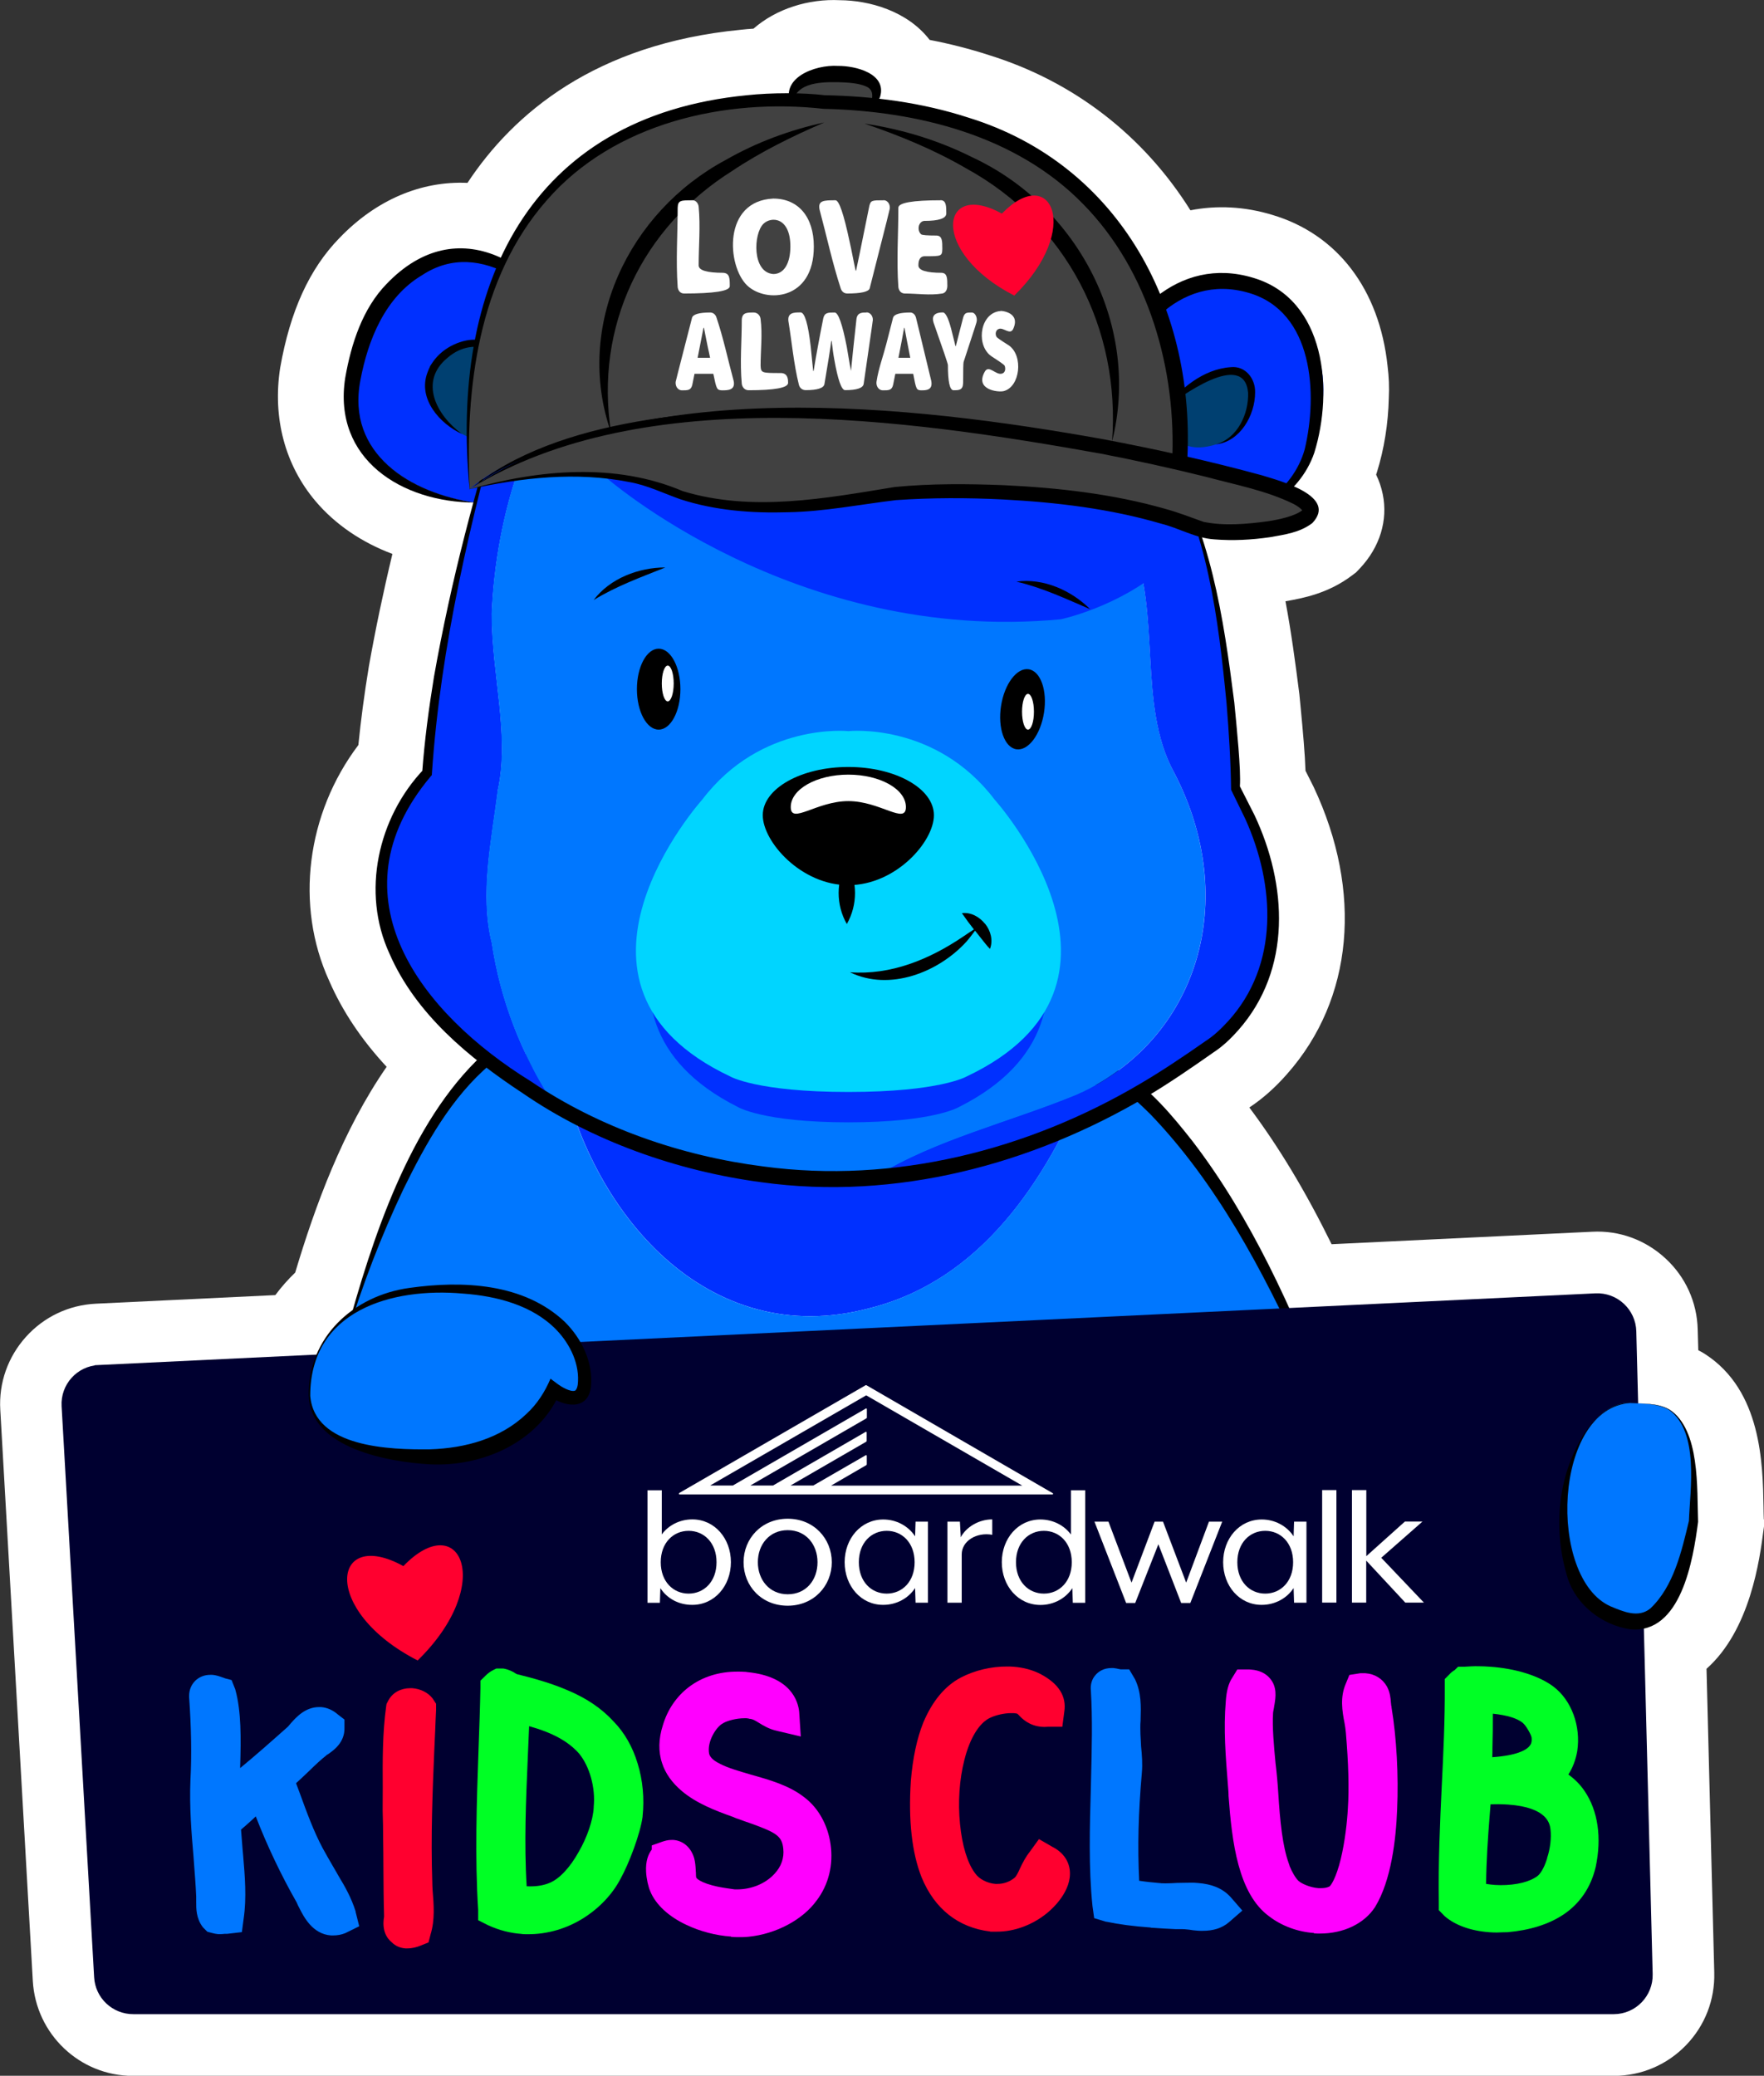 <?xml version="1.0" encoding="UTF-8"?>
<svg id="Layer_2" data-name="Layer 2" xmlns="http://www.w3.org/2000/svg" viewBox="0 0 186.56 219.52">
  <rect x="0" y="0" width="186.56" height="219.52" fill="#333333" stroke="none"/>
  <defs>
    <style>
      .cls-1 {
        fill: #000030;
        stroke: #000030;
        stroke-miterlimit: 10;
        stroke-width: .91px;
      }

      .cls-2 {
        fill: none;
        isolation: isolate;
      }

      .cls-3 {
        fill: #00ff25;
      }

      .cls-4 {
        fill: #004071;
      }

      .cls-5 {
        fill: #00d5ff;
      }

      .cls-6 {
        fill: #07f;
      }

      .cls-7 {
        fill: #0030ff;
      }

      .cls-8 {
        fill: #fff;
      }

      .cls-9 {
        fill: #ff002f;
      }

      .cls-10 {
        fill: #f0f;
      }

      .cls-11 {
        fill: #414242;
      }

      .cls-12 {
        fill: #414141;
      }
    </style>
  </defs>
  <g id="Layer_1-2" data-name="Layer 1">
    <g>
      <path class="cls-8" d="m186.54,160.67c-.02-.41-.02-.85-.03-1.33-.08-4.58-.22-12.26-6.15-16.12l-.34-.21c-.14-.08-.28-.15-.41-.22l-.06-2.18c-.07-2.89-1.28-5.56-3.4-7.52-2.12-1.96-4.87-2.98-7.75-2.83l-27.57,1.32c-2.75-5.59-5.56-10.26-8.7-14.46.03-.02.06-.04.09-.06,1.36-.91,2.68-2.08,3.91-3.49,6.99-7.9,8.03-19.25,2.8-30.35l-.86-1.71c-.06-1.78-.26-4.04-.52-6.77l-.13-1.33c-.42-3.31-.86-6.59-1.47-9.83h.05c1.76-.32,4.42-.79,6.97-2.71l.46-.35.4-.42c2.09-2.22,2.98-5.07,2.41-7.83-.15-.73-.38-1.42-.7-2.07,0-.02.02-.05.02-.07l.06-.18c.77-2.46,1.2-5.18,1.26-7.86.06-1.13.01-2.26-.13-3.37-.86-8.13-5.32-13.96-12.21-16-2.9-.88-5.83-1.03-8.64-.48-4.95-7.9-12.35-13.63-21.3-16.41-2-.65-4.1-1.19-6.28-1.61C95.96,1.15,91.92.04,88.81.02c-3.29-.16-6.71.9-9.12,3.01-.48.03-.94.07-1.37.12-15.38,1.5-24.03,8.85-28.88,16.19-4.9-.22-9.66,1.79-13.54,5.83-3.17,3.25-5.21,7.7-6.27,13.73-.82,5.28.51,10.28,3.74,14.1,2.09,2.47,4.89,4.36,8.13,5.58-.98,4.09-1.8,8.02-2.49,11.9-.49,2.98-.85,5.72-1.11,8.31-5.47,7.24-6.74,16.96-3.08,24.95,1.4,3.21,3.41,6.21,6.07,9.08-4.64,6.7-7.57,14.73-9.67,21.76-.77.74-1.47,1.53-2.1,2.38l-18.98.91c-2.86.14-5.48,1.38-7.4,3.51-1.91,2.13-2.88,4.87-2.71,7.72l3.44,60.39c.32,5.64,4.98,10.04,10.57,10.04h156.7c2.88-.02,5.57-1.17,7.57-3.24,2-2.07,3.06-4.79,2.99-7.67l-.82-32.14c4.65-4.13,5.63-11.64,6.02-14.62l.08-.58-.02-.59Z"/>
      <g>
        <g>
          <g>
            <path class="cls-11" d="m83.79,11.41s-1.2-3.58,4.55-3.58c0,0,6.72-.21,3.48,3.91"/>
            <path d="m83.79,11.41c-1.62-3.13,2.41-4.6,4.84-4.44,1.82-.02,5.22.8,4.44,3.3-.28.66-.73,1.12-1.25,1.47.32-.88.85-2.1-.16-2.57-.79-.38-1.97-.45-3.05-.48-2.06-.03-4.82.08-4.82,2.72h0Z"/>
          </g>
          <path class="cls-7" d="m91.95,138.35c11.74-2.93,18.66-13.35,23.21-24.44l-56-1.65c3.07,15.97,15.65,30.66,32.79,26.09Z"/>
          <path class="cls-6" d="m118.34,114l-3.19-.09c-4.55,11.08-11.47,21.5-23.21,24.44-17.14,4.57-29.72-10.12-32.79-26.09l-7.67-.23c-7.65,5.43-13.82,25.66-13.82,25.66l-.13.73,6.73,13.75,95.79-4.12c-11.1-28.13-21.71-34.05-21.71-34.05Z"/>
          <path d="m36.59,141.11c2.74-10.01,6.7-22.39,14.48-29.59,0,0,.18-.15.18-.15h.26s16.72.33,16.72.33c16.1.33,33.96.91,50.14,1.5,0,0,.21,0,.21,0l.15.09c2.98,1.97,5.23,4.65,7.4,7.41,6.22,8.12,10.52,17.73,14.23,27.21,0,0,.17.43.17.43l-.47.02c-22.7.69-45.39,2.35-68.07,3.37-10.39.37-20.98.84-31.36,1.1-1.4-3.89-2.78-7.82-4.05-11.74h0Zm.17,0c1.65,3.67,3.22,7.32,4.75,11.01,0,0-.52-.34-.52-.34,8.25-.5,16.5-.86,24.75-1.27,8.03-.4,16.76-.73,24.76-.97,16.52-.44,33.03-.94,49.53-1.82,0,0-.29.45-.29.45l-2.01-4.68c-4.19-9.14-9.05-18.35-16.06-25.65-1.12-1.11-2.42-2.33-3.72-3.14,0,0,.37.1.37.1-16.22-.35-34.03-.87-50.15-1.46,0,0-16.71-.66-16.71-.66l.43-.15c-4.13,3.47-6.87,8.42-9.23,13.24-2.34,4.93-4.34,10.12-5.91,15.33h0Z"/>
          <path class="cls-6" d="m96.8,24.36c-.29.32-.6.63-.92.95.33,1.39.8,2.73,1.39,4.04.56-3.06-.47-4.99-.47-4.99Z"/>
          <path class="cls-6" d="m99.25,26.59s0-.06.01-.09c0,0,0,.03-.01.09Z"/>
          <path class="cls-7" d="m52.65,83.59c1.29-5.8-.64-12.24-.64-18.68.46-10.62,3.9-21.57,11.03-29.53-1.01.39-1.6.66-1.6.66-7.24-12.34-15.3-7.89-15.3-7.89-8.72,2.63-8.95,14.76-8.95,14.76,2.3,9.38,13.07,10.24,13.07,10.24-2.14,5.26-4.93,27.63-4.93,27.63-10.69,15.63,0,24.67,0,24.67,3.76,4.75,8.35,8.31,13.04,10.98-3.22-5.02-5.44-10.66-6.35-16.74-1.29-5.15,0-10.95.64-16.11Z"/>
          <path class="cls-6" d="m124.16,81.66c-3.87-7.09-1.29-16.75-4.51-24.48-.64-1.93-1.29-4.51-3.22-6.44-6.43-6-14.86-12.58-18.83-20.68-.36.37-.64.56-.64.56.13-.44.23-.86.3-1.26-.59-1.31-1.06-2.65-1.39-4.04-3.54,3.51-8.79,7.1-8.79,7.1l3.45-8.39c-2.3,3.29-13.98,8.55-13.98,8.55-5.26-.12-10.86,1.76-13.53,2.79-7.13,7.96-10.57,18.91-11.03,29.53,0,6.44,1.93,12.88.64,18.68-.64,5.15-1.93,10.95-.64,16.11.91,6.08,3.13,11.72,6.35,16.74,12.53,7.15,25.78,7.93,25.78,7.93,3,.22,5.86.21,8.58.03,6.25-3.86,14.09-5.7,21.14-8.6,12.88-5.8,17.39-20.61,10.31-34.14Z"/>
          <path class="cls-7" d="m131.01,29.63c-9.54.49-14.15,11.02-14.15,11.02-1.81-2.8-7.4-4.61-7.4-4.61-10.39-3.21-10.28-8.68-10.21-9.45-.13,1.64-1.02,2.82-1.66,3.46,3.97,8.1,12.39,14.68,18.83,20.68,1.93,1.93,2.58,4.51,3.22,6.44,3.22,7.73.64,17.39,4.51,24.48,7.09,13.53,2.58,28.35-10.31,34.14-7.05,2.9-14.9,4.74-21.14,8.6,17.64-1.14,28.76-9.41,28.76-9.41,23.36-12.01,9.38-31.58,9.38-31.58.82-10.2-4.28-28.13-4.28-28.13,10.86,0,12.01-7.9,12.01-7.9,5.59-13.49-7.57-17.76-7.57-17.76Z"/>
          <path class="cls-4" d="m123.11,42.95s5.26-4.93,8.55-3.29c0,0,2.3,2.96-1.32,6.58,0,0-6.58,3.95-7.24-3.29Z"/>
          <path class="cls-4" d="m55.02,39s-4.28-5.92-9.54-.33c0,0-1.64,5.59,4.93,7.9h1.32l3.29-7.57Z"/>
          <path class="cls-7" d="m63.91,50.34s20.08,17.83,48.29,15.15c0,0,6.15-1.3,10.91-5.48l-3.55-8.27-55.66-1.4Z"/>
          <path d="m50.25,53.15c-7.74-.02-15.08-4.58-13.74-13.19.63-3.6,1.83-7.32,4.38-9.94,7.59-7.91,16.37-2.09,20.47,6.03-3.6-5.07-10.41-11.11-16.72-6.95-3.91,2.31-5.73,6.86-6.52,11.1-1.53,7.8,5.31,11.96,12.14,12.96h0Z"/>
          <path d="m58.89,37.77c4.13-3.64,9.64-5.39,15.03-6.02,4.3.35,8.45-1.9,11.97-4.18,1.07-.73,2.57-1.85,3.6-2.62-3.78,4.66-9.37,8.95-15.7,8.47-4,.46-10.53,1.9-14.9,4.36h0Z"/>
          <path d="m92.44,20c-1.33,4.63-2.97,9.14-4.69,13.63l-1.04-1.05c3.97-2.12,6.92-5.97,9.35-9.7,0,0,.81-1.23.81-1.23,1.11,3.46,1.43,7.47-.49,10.69.94-2.89.62-6.09-.37-8.91,0,0,1.18.11,1.18.11-.29.52-.57,1.06-.88,1.57-2.24,3.63-5.08,7.09-9.01,8.96,0,0-1.82.77-1.82.77,2.16-5.02,4.36-10.03,6.95-14.84h0Z"/>
          <path d="m99.35,25.92c.02,4.11,3.06,7.67,7.07,8.43,4.01,1.44,7.96,2.94,11.22,5.85,0,0-1.24.31-1.24.31,2.13-7.06,8.18-13.54,16.14-11.13,7.71,2.28,8.49,11.97,6.46,18.5-1.58,4.62-6.37,7.28-11.03,7.41,4.43-.62,8.75-3.32,10.01-7.75,1.41-5.88.93-14.58-5.92-16.57-7.5-2.19-12.71,4.7-14.63,11.14,0,0-.84-.85-.84-.85-2.94-2.76-6.81-4.43-10.49-5.99-3.98-.96-7.22-5.06-6.75-9.34h0Z"/>
          <path d="m123.03,43.32c1.75-2.18,4.2-4.29,7.13-4.49,1.55-.17,2.62,1.21,2.58,2.67,0,2.41-1.58,5.21-4.14,5.49,2.32-.67,3.47-3.25,3.4-5.46-.42-4.56-7.17.4-8.96,1.78h0Z"/>
          <path d="m55.68,39.99c-1.98-2.72-5.43-4.66-8.34-2.16-3.06,2.5-1.2,6.07,1.51,8.06-2.3-1.05-4.69-3.69-3.65-6.47.61-1.78,2.28-3.03,4.1-3.41,2.79-.57,5.24,1.74,6.38,3.99h0Z"/>
          <path d="m53.38,41.96c-3.6,13.02-6.79,26.34-7.7,39.83,0,0-.01.18-.01.18l-.14.16c-10.59,12.64-1.08,25.01,10.62,32.23,7.24,4.9,15.93,7.9,24.61,9,13.78,1.85,27.83-1.69,39.74-8.7,2.26-1.31,4.83-3.04,6.98-4.55.92-.59,1.65-1.3,2.39-2.1,5.44-5.95,4.99-14.41,1.84-21.39,0,0-1.45-2.98-1.45-2.98l-.06-.12c-.04-3.04-.23-6.1-.48-9.15-.87-8.94-2-18.27-6.59-26.17,4.92,7.74,6.27,17.14,7.41,26.09.25,2.62.72,7.12.59,8.87,0,0,1.54,3.03,1.54,3.03,3.47,7.36,3.99,16.32-1.72,22.77-.76.86-1.66,1.72-2.62,2.34-2.19,1.54-4.76,3.31-7.05,4.66-12.16,7.21-26.58,11.03-40.72,9.07-8.95-1.18-17.98-4.39-25.28-9.42-5.68-3.74-11.31-8.37-14.09-14.76-2.99-6.47-1.23-14.38,3.61-19.48,0,0-.15.34-.15.34.25-3.41.7-6.79,1.25-10.15,1.78-10.04,4.37-19.93,7.5-29.62h0Z"/>
          <ellipse cx="69.66" cy="72.88" rx="2.3" ry="4.28"/>
          <ellipse class="cls-8" cx="70.62" cy="72.28" rx=".63" ry="1.89"/>
          <ellipse cx="108.15" cy="75.02" rx="4.28" ry="2.3" transform="translate(17.41 170.36) rotate(-81.17)"/>
          <ellipse class="cls-8" cx="108.72" cy="75.27" rx=".63" ry="1.89"/>
          <g>
            <path class="cls-12" d="m49.67,51.74s15.47-15.92,75.07-2.73c0,0,3.64-37.31-37.54-38.22,0,0-40.72-5.91-37.54,40.95Z"/>
            <path d="m49.67,51.74c9.33-7.65,25.32-8.57,36.99-8.46,12.9.22,25.69,2.25,38.26,4.96l-.96.7c.5-9.77-2.44-20.27-9.41-27.36-7.08-7.26-17.54-9.85-27.44-10.07-10.42-1.16-22.18,1.49-29.29,9.68-7.25,8.25-8.65,19.92-8.14,30.55h0Zm0,0c-2.09-21.32,6.14-39.41,29.33-41.67,2.61-.28,5.9-.28,8.22,0,5.13.1,10.29.77,15.23,2.38,16.09,4.98,24.12,20.42,23.09,36.64,0,0-.07.9-.07.9-6.54-1.47-13.13-2.75-19.76-3.72-16.03-2.33-42.45-4.52-56.04,5.47h0Z"/>
          </g>
          <path d="m117.61,46.74c.92-12.03-4.84-23.14-15.44-28.94-3.35-1.95-6.99-3.45-10.74-4.73,3.92.59,7.78,1.75,11.37,3.55,11.29,5.24,17.87,17.96,14.8,30.12h0Z"/>
          <path d="m64.63,45.76c-3.93-11.25,1.84-23.35,12.13-28.85,3.26-1.87,6.8-3.17,10.42-3.96-3.4,1.47-6.7,3.09-9.72,5.11-9.56,6-14.6,16.46-12.83,27.71h0Z"/>
          <path class="cls-7" d="m89.73,118.69c-9.1,0-11.73-1.64-11.73-1.64-19.29-9.7-2.78-29.28-2.78-29.28,5.86-8.22,14.51-7.24,14.51-7.24,0,0,8.64-.99,14.51,7.24,0,0,16.51,19.57-2.78,29.28,0,0-2.62,1.64-11.73,1.64Z"/>
          <path class="cls-5" d="m89.73,115.48c-9.7,0-12.5-1.64-12.5-1.64-20.56-9.7-2.96-29.28-2.96-29.28,6.25-8.22,15.46-7.24,15.46-7.24,0,0,9.21-.99,15.46,7.24,0,0,17.6,19.57-2.96,29.28,0,0-2.8,1.64-12.5,1.64Z"/>
          <path d="m98.77,86.21c0,2.82-4.05,7.4-9.05,7.4s-9.05-4.59-9.05-7.4,4.05-5.1,9.05-5.1,9.05,2.28,9.05,5.1Z"/>
          <path class="cls-8" d="m95.81,85.35c0,1.9-2.73-.63-6.09-.63s-6.09,2.52-6.09.63,2.73-3.43,6.09-3.43,6.09,1.54,6.09,3.43Z"/>
          <path d="m89.56,91.14c1.15,2.03,1.16,4.55,0,6.58-1.16-2.03-1.15-4.55,0-6.58h0Z"/>
          <path d="m104.18,97.7c-.59-.73-1.48-1.25-2.45-1.13.46.67.86,1.2,1.27,1.72-.41.26-.81.54-1.2.8-3.52,2.37-7.58,4.05-11.91,3.73,4.19,2.04,9.36.02,12.33-3.25.32-.37.61-.76.9-1.15.24.31.49.61.75.95.25.3.48.63.83.98.35-.91.07-1.93-.51-2.65Z"/>
          <path d="m62.78,63.46c1.73-2.3,4.77-3.45,7.59-3.45-2.62,1.05-5.16,1.96-7.59,3.45h0Z"/>
          <path d="m107.5,61.51c2.85-.4,5.81.93,7.8,2.92-2.59-1.11-5.03-2.27-7.8-2.92h0Z"/>
          <g>
            <path class="cls-12" d="m49.67,51.74s12.3-3.54,20.7,0,19.58,1.16,23.14.6,21.6-1.2,33.15,3.52c3.49,1.43,21.3-.86,5.53-5.07-12.89-3.44-60.23-14.51-82.52.96Z"/>
            <path d="m49.67,51.74c7.28-2.08,15.41-2.84,22.54.2,7.33,2.23,15.04.77,22.43-.44,3.85-.37,7.68-.34,11.52-.19,5.75.27,11.54.92,17.1,2.51,1.31.35,2.8.94,4.03,1.37,2.19.45,4.54.24,6.77-.06,1.24-.19,2.87-.54,3.69-1.18-.01.09.04.1-.04,0-.15-.19-.5-.44-.87-.64-2.91-1.44-6.18-2.04-9.32-2.89-3.68-.91-7.39-1.73-11.12-2.45-20.43-3.65-48.28-7.66-66.73,3.75h0Zm0,0c17.68-12.27,46.81-8.91,67.02-5.29,5.64,1.07,11.23,2.3,16.78,3.82,1.95.6,8.01,2.2,5.32,5.05-1.35,1.02-2.93,1.21-4.47,1.49-1.95.28-3.89.39-5.9.23-2-.13-3.72-1.19-5.62-1.66-5.42-1.59-11.07-2.26-16.72-2.56-3.77-.19-7.58-.19-11.32.07-3.76.45-7.55,1.21-11.37,1.28-3.84.12-7.76-.17-11.46-1.38-1.83-.65-3.46-1.47-5.37-1.81-5.58-1.11-11.38-.48-16.91.76h0Z"/>
          </g>
          <g>
            <g class="cls-2">
              <g>
                <path class="cls-8" d="m73.23,21.18c-1.23,0-1.53,0-1.56.78,0,2.8-.2,5.6,0,8.39.02.23.17.67.65.69q4.83,0,4.86-.77c0-.83,0-1.38-.7-1.42q-2.56,0-2.59-.77c0-2.07.2-4.14,0-6.21-.03-.34-.27-.69-.66-.7"/>
                <path class="cls-8" d="m81.79,28.98c-2.27-.15-2.12-4.27-1.05-5.31.82-.81,2.85-.72,2.85,2.4,0,1.8-.69,2.91-1.8,2.91m0-7.98c-5.38.24-4.91,7.13-2.78,9.18,1.98,1.9,7.07,1.61,7.06-4.11,0-3.13-1.64-5.07-4.29-5.07"/>
                <path class="cls-8" d="m93.47,21.18c-1.25,0-1.38,0-1.53.6q-1.29,6.38-1.4,6.84s-.04,0-.05,0c-.23-1.04-.41-2.09-.65-3.13q-.91-4.28-1.47-4.31c-1.23,0-1.9,0-1.69,1,.75,2.79,1.35,5.62,2.25,8.37.02.05.17.47.64.49q2.25,0,2.41-.55c1.96-7.67,2.12-8.4,2.12-8.41.06-.36-.14-.89-.65-.91"/>
                <path class="cls-8" d="m99.49,21.18q-4.45,0-4.48.78c0,2.8-.2,5.6,0,8.39.02.23.17.66.64.69,1.34,0,2.68.22,4.01,0,.24-.04.51-.26.53-.77,0-.83,0-1.38-.59-1.42q-2.44,0-2.47-.77c0-.23,0-.94.62-.98,1.84,0,1.88,0,1.91-.77,0-.83,0-1.38-.59-1.42q-1.49,0-1.65-.13c-.31-.25-.39-.88-.05-1.24.16-.16.31-.17.39-.18q2.29,0,2.32-.77c0-.78,0-1.4-.59-1.42"/>
                <path class="cls-8" d="m73.78,37.84q.43-2.14.62-3.17s.03,0,.05,0c.18.87.33,1.74.53,2.6l.12.57h-1.31m1.33-4.79q-1.76,0-1.93.55c-1.61,6.23-1.73,6.77-1.73,6.77-.05.35.12.87.64.91.67,0,.98,0,1.12-.6l.23-1.15h1.99c.34,1.62.36,1.72.91,1.75.61,0,1.45,0,1.24-1-.61-2.25-1.08-4.53-1.83-6.74-.07-.22-.29-.48-.63-.49"/>
                <path class="cls-8" d="m79.73,33.05c-.75,0-1.24,0-1.28.77,0,2.25-.21,4.5,0,6.76.02.23.2.67.7.69q4.17,0,4.2-.77c0-.33,0-1.01-.73-1.05-2.06,0-2.14,0-2.18-.77,0-1.65.21-3.29,0-4.94-.05-.41-.34-.68-.72-.69"/>
                <path class="cls-8" d="m91.67,33.05c-.53,0-.99,0-1.09.68q-.42,3.79-.58,5.5-.03-.07-.45-2.58-.7-3.57-1.27-3.6c-.71,0-1.07,0-1.21.61q-.66,3.32-1.02,5.56s-.04,0-.05,0c-.08-.86-.17-1.72-.26-2.58q-.41-3.56-1.06-3.6c-.69,0-1.4,0-1.3.91.37,2.25.56,4.52,1.11,6.74.02.09.16.55.7.57q1.87,0,2-.63.59-3.46.72-4.56s.04,0,.05,0c.09.77.16,1.33.27,1.93q.57,3.23,1.14,3.26,1.85,0,1.97-.65c.97-6.69.97-6.73.97-6.76.02-.39-.23-.8-.67-.82"/>
                <path class="cls-8" d="m95.02,37.84q.38-1.94.6-3.17s.03,0,.04,0c.17.87.32,1.74.5,2.6l.11.57h-1.24m1.26-4.79q-1.68,0-1.84.55c-.22.84-.5,1.96-.72,2.8-.34,1.32-.83,2.61-1.03,3.97-.05.35.12.87.65.91.67,0,.97,0,1.11-.6l.23-1.15h1.89c.31,1.62.33,1.72.82,1.75.54,0,1.28,0,1.09-1-1.49-6.21-1.63-6.74-1.63-6.74-.07-.22-.26-.48-.58-.49"/>
                <path class="cls-8" d="m102.77,33.05c-.52,0-.74,0-.9.51-.26,1.01-.53,2.03-.78,3.04-.01,0-.03,0-.04,0-.15-.61-.31-1.22-.46-1.84q-.45-1.7-.87-1.72c-1.31,0-1.06.83-.98,1.1q1.5,4.24,1.51,4.46,0,2.63.58,2.67c.6,0,1,0,1.03-.77q0-2.05.05-2.22c1.36-4.14,1.37-4.17,1.39-4.33.05-.3-.1-.88-.53-.9"/>
                <path class="cls-8" d="m105.85,32.89c-2.11.13-2.65,3.29-1.22,4.61.12.11.24.19.32.24q1.22.79,1.29.92c.09.17.18.75-.31.86-.62.15-1.35-.96-1.77-.23-1.11,1.93,1.4,2.22,1.99,2.07,1.74-.44,2.11-3.73.55-4.83q-1.24-.78-1.31-.91c-.16-.27-.11-.75.29-.85.49-.12,1.13.66,1.46.05.85-1.81-1.26-1.95-1.28-1.94"/>
              </g>
            </g>
            <path class="cls-9" d="m107.27,31.26c7.2-7.03,3.9-14.06-1.31-8.67-6.56-3.62-7.65,4.08,1.31,8.67Z"/>
          </g>
        </g>
        <g>
          <path class="cls-1" d="m10.47,144.81l158.28-7.58c2.06-.1,3.8,1.52,3.85,3.58l1.73,67.97c.05,2.06-1.59,3.76-3.65,3.77H14.11c-1.96.01-3.59-1.51-3.7-3.47l-3.44-60.39c-.12-2.04,1.45-3.79,3.5-3.88Z"/>
          <g>
            <path class="cls-6" d="m23.06,204.54c-.21-.02-.42-.06-.63-.12l-.5-.13-.45-.45-.07-.09c-.67-.91-.66-1.92-.66-2.59v-.58c-.05-1.2-.15-2.44-.25-3.76l-.04-.55c-.2-2.31-.44-5.19-.32-8.01.14-2.56.09-5.59-.14-8.79v-.06s0-.06,0-.06c0-1.29.98-2.24,2.26-2.23.06,0,.11,0,.17,0,.47.03.87.19,1.12.28.09.02.17.05.25.09l.69.18.39.98.02.08c.62,2.26.59,5.11.5,8.08,0,.06,0,.11,0,.17,1.57-1.29,3.2-2.73,5.02-4.35l.05-.05.02-.02s.1-.11.15-.18l.11-.13c.58-.65,1.54-1.73,3.02-1.72.06,0,.12,0,.18,0,.64.05,1.24.31,1.78.78l.7.54v.88c.04,1.54-1.15,2.37-1.66,2.73l-.1.07-.08.04h-.01s-.07.07-.07.07c-.53.42-1.07.91-1.82,1.65l-.37.35c-.33.31-.66.63-1.01.94.13.33.25.66.37.99l.03.08c.72,1.98,1.47,4.03,2.41,5.79.35.65.75,1.33,1.13,1.99.2.35.41.69.6,1.04.61,1,1.31,2.23,1.76,3.67v.05s.38,1.52.38,1.52l-1.42.7-.04.02c-.41.17-.83.25-1.31.25-.07,0-.14,0-.21,0-1.96-.14-2.89-1.97-3.38-2.95l-.11-.21-.03-.07c-.04-.1-.08-.19-.12-.27-1.64-2.87-3.14-6.03-4.32-9.09-.14.13-.29.27-.45.42-.39.36-.76.68-1.11.98.05.65.1,1.32.16,2.01l.06.67c.19,2.23.38,4.54.06,6.72l-.19,1.44-1.56.18h-.26c-.2.03-.36.03-.46.03-.08,0-.16,0-.25,0Z"/>
            <path class="cls-9" d="m42.88,206.05c-.56-.04-1.06-.26-1.43-.63-.56-.45-1.08-1.28-.83-2.73v-.07c-.05-1.65-.06-3.36-.07-5.02,0-.57,0-1.14-.01-1.7,0-.48-.01-.98-.02-1.48,0-.97-.02-1.97-.05-2.94v-.07s.01-2.37.01-2.37c-.02-2.83-.03-5.77.36-8.58l.04-.26.2-.39.02-.03c.44-.79,1.3-1.25,2.29-1.25.06,0,.13,0,.2,0,.87.06,1.67.46,2.14,1.06l.04.05.35.54v.6s0,.04,0,.04c-.04.7-.06,1.41-.09,2.11-.03.74-.06,1.47-.1,2.2-.18,4.24-.38,9.06-.21,13.93v.06c0,.12,0,.23.01.34,0,.14.01.27.02.41h0c.13,1.56.26,3.16-.21,4.69l-.22.86-.9.36c-.32.13-.81.27-1.34.27-.06,0-.12,0-.18,0Z"/>
            <path class="cls-3" d="m55.18,204.52c-1.19-.08-2.36-.38-3.49-.89l-.07-.03-1.05-.53v-1.1c-.36-5.54-.15-11.61.04-16.96.08-2.25.16-4.44.2-6.52v-.75s.56-.55.56-.55c.25-.25.52-.44.8-.58l.33-.16h.72s.15.03.15.03c.56.12.96.36,1.17.5l.1.06c1.78.44,3.65.96,5.39,1.71,2,.84,3.6,1.92,4.87,3.31,1.14,1.16,2.02,2.7,2.54,4.45.54,1.75.72,3.68.52,5.57v.04c-.24,1.81-1.44,4.97-2.35,6.6-.84,1.6-2.22,3.06-3.88,4.11-1.8,1.14-3.85,1.73-5.9,1.72-.22,0-.43,0-.65-.02Zm.63-18.43c-.18,4.17-.39,8.85-.11,13.39.12,0,.24.01.35.01.82,0,1.49-.12,2.1-.38,1.03-.43,2.14-1.62,3.06-3.28.9-1.55,1.51-3.37,1.58-4.67v-.08c.2-2.01-.42-4.27-1.56-5.65-1.13-1.27-2.79-2.19-5.27-2.88-.05,1.19-.1,2.37-.15,3.53Z"/>
            <path class="cls-10" d="m77.33,204.8c-1.61-.11-3.29-.55-4.72-1.23-1.89-.88-3.26-2.15-3.84-3.56-.22-.49-.4-1.35-.44-2.06-.06-1.13.23-1.87.6-2.35v-.44s1.07-.38,1.07-.38c.27-.09.64-.21,1.05-.2.05,0,.1,0,.15,0,1.04.07,1.86.78,2.2,1.88l.02.06c.11.43.14.85.16,1.23,0,.09,0,.19.02.28v.06s0,.06,0,.06c0,.22.02.36.03.4.05.16.79.79,3.25,1.14l.83.12c.08,0,.16,0,.24,0,1.53,0,3.02-.61,3.98-1.67.7-.76,1.01-1.66.91-2.62-.13-1.35-.75-1.71-3.33-2.65l-.14-.05c-.34-.11-.67-.23-.99-.35l-.3-.11c-.22-.06-.41-.15-.55-.21-1.91-.68-3.89-1.45-5.42-2.74-1.04-.88-1.74-1.87-2.08-2.93-.42-1.23-.39-2.6.08-4.05.49-1.64,1.44-3.02,2.73-4.01,1.43-1.09,3.21-1.65,5.17-1.64.24,0,.49,0,.75.02.09,0,.18.01.27.03,4.62.45,5.38,3.09,5.49,4.2l.17,2.61-2.45-.58c-.89-.19-1.52-.58-1.97-.86l-.05-.03c-.37-.23-.57-.34-.83-.39h-.07c-.13-.04-.26-.06-.39-.07-.06,0-.13,0-.19,0-.87,0-1.82.26-2.24.51l-.08.05c-.66.35-1.68,1.91-1.42,3.21.11.38.48.72,1.08,1.01l.05.03c.85.45,2.15.82,3.18,1.12l.13.04c2,.56,4.06,1.15,5.65,2.41,1.46,1.11,2.47,2.92,2.75,4.96.31,2.16-.21,4.27-1.47,5.93-1.47,2.04-4.3,3.55-7.22,3.84-.37.04-.75.04-1.08.04-.26,0-.51-.01-.76-.03Z"/>
            <path class="cls-9" d="m104.7,204.26c-3.36-.41-5.86-2.39-7.23-5.72-1.03-2.6-1.41-6.02-1.14-10.19.2-2.42.64-4.5,1.32-6.19.96-2.27,2.29-3.87,3.96-4.75,1.48-.77,3.22-1.18,4.91-1.17.22,0,.43,0,.64.02,1.09.08,2.07.35,2.93.8,1.89,1.01,2.72,2.34,2.47,3.96l-.21,1.59h-1.52c-.09,0-.21.02-.35.02-.09,0-.18,0-.27-.01-1.39-.1-2.15-.9-2.49-1.27-.04-.04-.09-.08-.13-.12-.12-.03-.25-.05-.39-.06-.08,0-.17,0-.26,0-.72,0-1.63.2-2.26.51-1.14.55-2.12,2.17-2.69,4.45-.53,2.07-.69,4.46-.46,6.75.22,2.28.78,4.12,1.57,5.19l.03.04c.42.61,1.28,1.05,2.15,1.12.06,0,.12,0,.19,0,.68,0,1.31-.22,1.83-.65.19-.16.37-.54.57-.98.28-.6.59-1.2,1.04-1.77l.97-1.34,1.4.81c1.08.54,1.74,1.42,1.86,2.49.23,2.17-1.79,4.02-2.34,4.47h0c-1.54,1.29-3.51,2.03-5.39,2.02h-.62s-.09-.01-.09-.01Z"/>
            <path class="cls-6" d="m121.68,203.84c-1.83-.13-3.31-.33-4.66-.61h-.05s-1.25-.38-1.25-.38l-.18-1.28c-.42-4.07-.29-8.38-.17-12.56l.02-.89c.08-3.14.16-6.38-.02-9.34-.07-.62.11-1.21.48-1.63.31-.36.85-.76,1.74-.75.05,0,.1,0,.15,0,.24.02.46.07.61.11h.04s.07.02.11.03h.92s.58.98.58.98l.03.05c.69,1.41.64,2.92.6,4.26v.06s0,.06,0,.06c-.03.25-.03.52-.03.82,0,.43.02.88.05,1.31.01.21.02.41.03.61.09.89.17,1.84.08,2.81-.37,4.27-.46,7.76-.28,11.4h.04s.05.01.05.01c.66.1,1.37.17,2.06.23h.08s.06.02.1.02c.14,0,.29,0,.44.01.4,0,.84-.02,1.3-.05h.06s.06,0,.06,0c.2,0,.41,0,.61-.01.23,0,.46-.01.67-.01.23,0,.47,0,.72.03,1.49.11,2.61.57,3.42,1.43l.05.05,1.25,1.44-1.44,1.25c-.72.61-1.66.9-2.8.89-.19,0-.38,0-.56-.02-.27-.02-.54-.05-.81-.1-.18-.02-.35-.03-.52-.05-.11,0-.21-.01-.31-.01h-.55s-.1,0-.1,0c-.84-.04-1.71-.08-2.59-.15Z"/>
            <path class="cls-10" d="m138.96,204.42c-1.73-.12-3.42-.75-4.75-1.77-3.26-2.4-3.92-7.83-4.28-12.74v-.06s0-.06,0-.06c0-.19-.02-.41-.04-.67l-.03-.38c-.24-3.03-.47-5.9-.22-8.83.07-1.08.29-1.9.68-2.48l.54-.88h1.24c.08,0,.17.01.25.02.8.06,1.48.37,1.93.89.82.92.63,2.05.51,2.8l-.02.09c-.02.17-.05.32-.08.48-.02.1-.04.19-.05.3-.1,1.52.09,3.54.26,5.33.13,1.06.22,2.07.28,3.04.2,3.23.47,5.74,1.11,7.53l.09.26v.03c.26.65.65,1.32.96,1.6.29.26,1.17.69,2.11.76.07,0,.15,0,.23,0,.37,0,.66-.05.88-.16l.05-.02c.14-.1.69-.86,1.19-2.91.44-1.82.68-3.96.75-5.36.14-2.05.06-4.8-.21-7.97-.03-.35-.08-.69-.14-1.02-.26-1.32-.48-2.76.12-4.16l.39-.95,1.15-.18h.09c.15-.01.31,0,.45,0,1,.07,1.81.57,2.29,1.42l.04.08c.28.57.34,1.13.37,1.58.01.09.02.18.03.27v.05s.04.14.04.14v.09c.53,3.17.75,7.19.59,10.78-.12,3.15-.62,7.5-2.32,10.29l-.03.05c-1.15,1.75-3.34,2.79-5.85,2.78-.2,0-.39,0-.59-.02Z"/>
            <path class="cls-3" d="m157.51,204.34c-1.94-.14-3.62-.74-4.71-1.69l-.04-.04-.59-.6v-.77c-.07-4.27.13-8.58.31-12.39.17-3.38.34-6.98.32-10.5v-.79s.49-.49.49-.49c.19-.22.39-.36.54-.44l.38-.37h.68c.47-.03.94-.06,1.44-.05.42,0,.84.02,1.25.05,2.74.19,5.19.96,6.72,2.11,1.9,1.44,2.91,4.17,2.51,6.81-.16.93-.48,1.77-.94,2.48.67.48,1.25,1.06,1.71,1.74,1.42,2.08,1.84,4.94,1.18,8.04-.5,2.14-1.67,3.87-3.41,5.03-1.55,1.03-3.54,1.66-5.93,1.87h-.07s-.07,0-.07,0c-.14,0-.28,0-.42.01-.19,0-.38.02-.57.02-.27,0-.54-.01-.8-.03Zm-.33-5.11c.32.05.64.09.94.11.2.01.4.02.6.02,1.64,0,3.06-.34,3.89-.97.23-.17.67-.73,1.01-1.85v-.05c.33-.97.46-2.1.36-3.02-.07-.56-.29-2.33-4.47-2.63-.33-.02-.68-.04-1.04-.04-.28,0-.56,0-.83.01-.02.31-.09,1.17-.09,1.17-.18,2.25-.36,4.8-.38,7.24Zm.7-17.99c.01,1.22-.01,2.38-.04,3.58v.09c0,.29,0,.6-.02.92,2.61-.18,3.55-.75,3.89-1.12.2-.22.32-.46.27-.95-.04-.31-.57-1.25-.92-1.55-.59-.49-1.64-.82-3.17-.98Z"/>
            <g>
              <path class="cls-8" d="m111.34,157.91l-19.71-11.42s-.05-.01-.08,0l-19.71,11.4s-.05.07-.03.11c.01.03.04.04.07.04h39.45c.07-.04.05-.11.01-.13Zm-19.71-2.98s.04-.04.04-.07v-.9s0-.03-.01-.04c-.03-.03-.07-.04-.09-.03l-5.56,3.21h-2.41l8.02-4.64s.04-.04.04-.07v-.9s0-.03-.01-.04c-.03-.03-.07-.04-.09-.03l-9.81,5.68h-2.4l12.29-7.11s.04-.04.04-.07v-.9s0-.03-.01-.04c-.03-.03-.07-.04-.09-.03l-14.08,8.15h-2.4l16.51-9.54,16.51,9.55h-20.23l3.77-2.19Z"/>
              <g>
                <path class="cls-8" d="m69.84,167.95l-.05,1.55h-1.31v-11.9h1.51v4.67c.71-.97,1.9-1.59,3.23-1.59,2.36,0,4.08,2.02,4.08,4.52s-1.72,4.52-4.08,4.52c-1.43.01-2.67-.67-3.38-1.77Zm5.94-2.74c0-2.06-1.33-3.32-2.95-3.32s-2.95,1.26-2.95,3.32,1.33,3.32,2.95,3.32c1.62,0,2.95-1.26,2.95-3.32Z"/>
                <path class="cls-8" d="m78.64,165.21c0-2.5,1.9-4.6,4.67-4.6s4.66,2.11,4.66,4.6-1.9,4.6-4.66,4.6c-2.77,0-4.67-2.08-4.67-4.6Zm7.82,0c0-1.86-1.21-3.39-3.15-3.39s-3.16,1.52-3.16,3.39,1.23,3.39,3.16,3.39c1.94,0,3.15-1.5,3.15-3.39Z"/>
                <path class="cls-8" d="m89.33,165.21c0-2.5,1.72-4.52,4.08-4.52,1.4,0,2.65.69,3.37,1.78l.05-1.55h1.31v8.57h-1.31l-.05-1.55c-.71,1.09-1.97,1.78-3.37,1.78-2.36.01-4.08-2.01-4.08-4.51Zm7.4,0c0-2.06-1.33-3.32-2.95-3.32s-2.95,1.26-2.95,3.32,1.33,3.32,2.95,3.32c1.63,0,2.95-1.26,2.95-3.32Z"/>
                <path class="cls-8" d="m100.21,160.92h1.31l.09,1.65c.55-1.05,1.88-1.89,3.33-1.89v1.63c-1.63-.3-3.23.63-3.23,2.08v5.1h-1.51v-8.57h.01Z"/>
                <path class="cls-8" d="m105.95,165.21c0-2.5,1.72-4.52,4.08-4.52,1.33,0,2.52.62,3.23,1.59v-4.68h1.51v11.9h-1.31l-.05-1.55c-.71,1.09-1.97,1.78-3.37,1.78-2.37,0-4.09-2.02-4.09-4.52Zm7.4,0c0-2.06-1.33-3.32-2.95-3.32s-2.95,1.26-2.95,3.32,1.33,3.32,2.95,3.32,2.95-1.26,2.95-3.32Z"/>
                <path class="cls-8" d="m115.75,160.92h1.48l2.44,6.45,2.44-6.45h.89l2.45,6.45,2.41-6.45h1.4l-3.37,8.6h-.97l-2.41-6.21-2.45,6.21h-.96l-3.35-8.6Z"/>
                <path class="cls-8" d="m129.36,165.21c0-2.5,1.72-4.52,4.08-4.52,1.4,0,2.65.69,3.37,1.78l.05-1.55h1.31v8.57h-1.31l-.05-1.55c-.71,1.09-1.97,1.78-3.37,1.78-2.36.01-4.08-2.01-4.08-4.51Zm7.4,0c0-2.06-1.33-3.32-2.95-3.32s-2.95,1.26-2.95,3.32,1.33,3.32,2.95,3.32,2.95-1.26,2.95-3.32Z"/>
                <path class="cls-8" d="m139.83,157.58h1.51v11.9h-1.51v-11.9Z"/>
                <path class="cls-8" d="m142.99,157.58h1.51v6.99l4.08-3.66h1.86l-4.36,3.83,4.51,4.74h-1.97l-4.13-4.44v4.44h-1.51v-11.9h.01Z"/>
              </g>
            </g>
          </g>
          <path class="cls-9" d="m44.17,175.6c8.29-8.09,4.48-16.19-1.51-9.98-7.56-4.17-8.8,4.7,1.51,9.98Z"/>
        </g>
        <g>
          <path class="cls-6" d="m32.73,147.61c0-5.07,3.13-10.77,12.82-11.27,12.99-.67,16.3,6.03,16.3,9.59s-3.33,1.04-3.33,1.04c0,0-2.76,7.09-13.02,7.09-5.27,0-12.76-1.6-12.76-6.45Z"/>
          <path d="m32.64,147.61c-.08-6.2,4.75-10.6,10.67-11.41,5.59-.79,12.08-.51,16.42,3.59,1.77,1.75,3.03,4.29,2.77,6.88-.34,2.6-2.93,2.08-4.45.92,0,0,1.18-.33,1.18-.33-2.31,5.32-8.27,7.86-13.73,7.6-4.4-.24-12.66-1.7-12.85-7.24h0Zm.17,0c.45,5.5,8.49,5.71,12.68,5.66,3.73-.12,7.45-1.14,10.17-3.73,1.16-1.06,1.98-2.37,2.56-3.74,0,0,.75.56.75.56.43.32,1.37.87,1.83.71.09-.01.24-.23.3-.61.25-2.11-.76-4.26-2.24-5.81-2.53-2.62-6.33-3.59-9.9-3.85-7.56-.67-16.16,1.81-16.15,10.81h0Z"/>
        </g>
        <g>
          <path class="cls-6" d="m172.47,148.37c3.78.24,7.24-.5,6.63,12.54,0,0-1.55,11.47-6.6,10.54-5.04-.92-6.99-4.72-7.14-11.06-.14-6.34,3.32-12.26,7.1-12.02Z"/>
          <path d="m172.47,148.37c1.37.09,2.84-.02,4.1.7,3.25,2.12,2.89,8.38,3.02,11.87-.52,3.98-1.79,11.91-7.2,11.36-2.94-.44-5.68-2.56-6.58-5.38-1.66-5.28-1.08-11.38,2.16-15.91,1.07-1.4,2.63-2.76,4.51-2.64h0Zm0,0c-8.2.48-8.85,18.53-2.13,21.51,1.3.54,2.93,1.27,4.2.22,2.46-2.31,3.31-6.04,4.08-9.26.12-3.29,1.1-9.41-2.08-11.72-1.21-.72-2.69-.65-4.06-.76h0Z"/>
        </g>
      </g>
    </g>
  </g>
</svg>